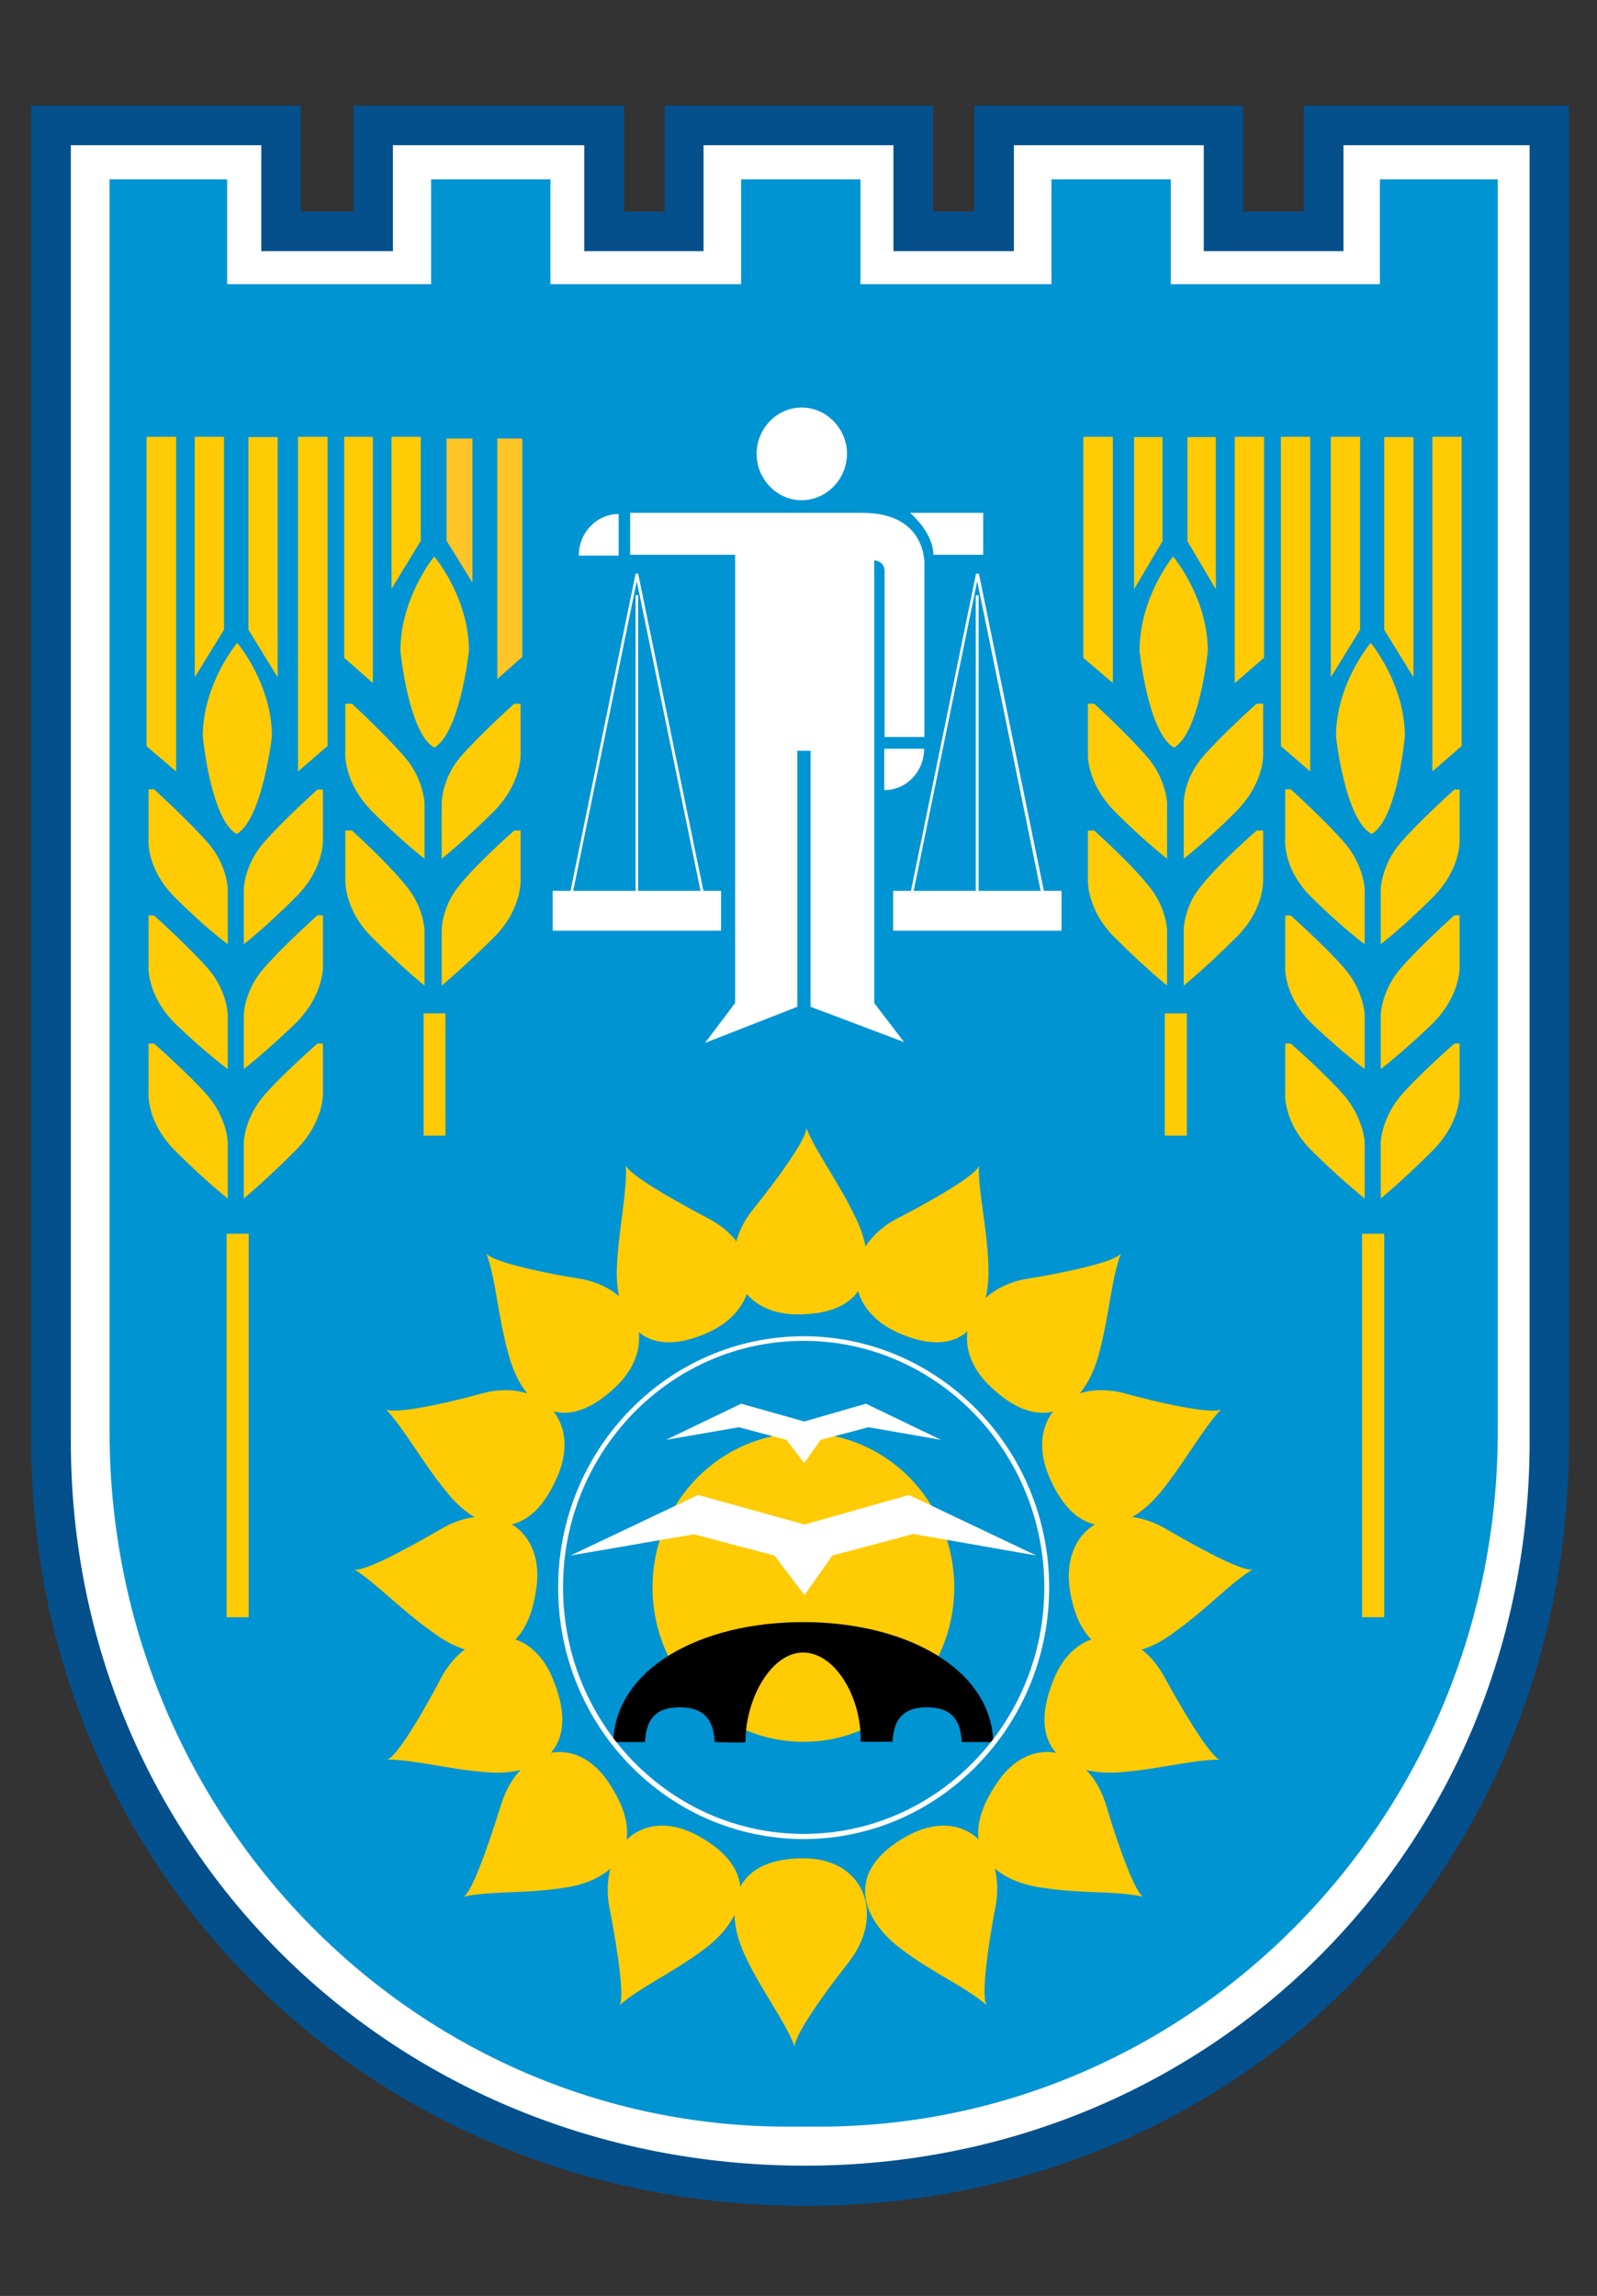 <?xml version="1.0" encoding="utf-8"?>
<!-- Generator: Adobe Illustrator 25.0.0, SVG Export Plug-In . SVG Version: 6.00 Build 0)  -->
<svg version="1.1" id="Layer_1" xmlns="http://www.w3.org/2000/svg" xmlns:xlink="http://www.w3.org/1999/xlink" x="0px" y="0px"
	 viewBox="0 0 55.68 80" style="enable-background:new 0 0 55.68 80;" xml:space="preserve">
<rect x="0" y="0" width="55.68" height="80" fill="#333333" stroke="none"/>
<style type="text/css">
	.st0{fill-rule:evenodd;clip-rule:evenodd;fill:#FFFFFF;}
	.st1{fill:#03508C;}
	.st2{fill-rule:evenodd;clip-rule:evenodd;fill:#0194D3;}
	.st3{fill:#0194D3;}
	.st4{fill:#FFCB05;}
	.st5{fill-rule:evenodd;clip-rule:evenodd;}
	.st6{fill:#FFFFFF;}
	.st7{fill-rule:evenodd;clip-rule:evenodd;fill:#FFC425;}
	.st8{fill-rule:evenodd;clip-rule:evenodd;fill:#FFCB05;}
</style>
<path class="st0" d="M28.07,75.62c14.68,0,25.41-11.36,25.41-25.39V4.91h-6.81v3.68h-4.56V4.91H35.2v3.68h-3.89V4.91h-6.92v3.68
	h-3.86V4.91h-6.99v3.68H9.26V4.91H2.32v45.33C2.32,64.27,13.46,75.62,28.07,75.62"/>
<path class="st1" d="M28.07,75.79c-14.53,0-25.91-11.22-25.91-25.56V4.74h7.25v3.69h3.97V4.74h7.3v3.69h3.55V4.74h7.23v3.69h3.57
	V4.74h7.24v3.69h4.25V4.74h7.12v45.49c0,6.9-2.58,13.32-7.25,18.07C41.65,73.13,35.14,75.79,28.07,75.79 M2.47,5.06v45.17
	c0,14.15,11.25,25.23,25.6,25.23c14.16,0,25.26-11.08,25.26-25.23V5.06h-6.49v3.69h-4.87V5.06h-6.62v3.69h-4.2V5.06h-6.62v3.69
	h-4.16V5.06H13.7v3.69H9.11V5.06H2.47z"/>
<path class="st1" d="M45.46,3.68v3.69h-2.12V3.68h-9.37v3.69h-1.44V3.68h-9.36v3.69h-1.41V3.68h-9.43v3.69h-1.84V3.68H1.09v46.56
	c0,14.93,11.85,26.62,26.98,26.62c7.36,0,14.14-2.77,19.08-7.8c4.87-4.96,7.55-11.64,7.55-18.82V3.68H45.46z M53.64,50.23
	c0,6.9-2.58,13.32-7.25,18.07c-4.74,4.83-11.25,7.48-18.32,7.48c-14.53,0-25.91-11.22-25.91-25.56V4.74h7.25v3.69h3.97V4.74h7.3
	v3.69h3.55V4.74h7.23v3.69h3.57V4.74h7.24v3.69h4.25V4.74h7.12V50.23z"/>
<path class="st2" d="M52.22,6.25v43.64c0,13.36-10.61,24.21-23.67,24.21h-1.09c-13.06,0-23.64-10.85-23.64-24.21V6.25h4.1V9.9h7.11
	V6.25h4.16V9.9h6.65V6.25h4.16V9.9h6.66V6.25h4.16V9.9h7.29V6.25H52.22z"/>
<path class="st3" d="M19.54,55.31c0-4.8,3.8-8.67,8.48-8.67c4.68,0,8.48,3.88,8.48,8.67c0,4.79-3.8,8.67-8.48,8.67
	C23.33,63.99,19.54,60.1,19.54,55.31"/>
<path class="st4" d="M22.75,55.31c0-2.97,2.36-5.38,5.27-5.38c2.9,0,5.25,2.41,5.25,5.38c0,2.97-2.35,5.38-5.25,5.38
	C25.11,60.7,22.75,58.29,22.75,55.31"/>
<path class="st5" d="M31.12,60.7c0.04-0.98,0.56-1.21,1.2-1.21c0.64,0,1.17,0.23,1.21,1.21h1.1c-0.07-2.54-3.02-4.18-6.63-4.18
	c-3.62,0-6.54,1.64-6.62,4.18h1.11c0.04-0.98,0.56-1.21,1.21-1.21c0.64,0,1.17,0.23,1.22,1.21c0,0,1.07,0.04,1.07,0
	c0-1.52,0.9-3.12,2.01-3.12c1.1,0,2.01,1.51,2.01,3.03v0.08H31.12z"/>
<path class="st6" d="M28.02,64.08c-4.72,0-8.56-3.93-8.56-8.76c0-4.83,3.84-8.76,8.56-8.76c4.72,0,8.56,3.93,8.56,8.76
	C36.58,60.14,32.74,64.08,28.02,64.08 M28.02,46.72c-4.64,0-8.39,3.85-8.39,8.59c0,4.74,3.76,8.59,8.39,8.59
	c4.63,0,8.39-3.85,8.39-8.59C36.41,50.57,32.64,46.72,28.02,46.72"/>
<polygon class="st7" points="17.31,15.26 18.25,15.26 18.25,22.91 17.31,23.73 "/>
<path class="st3" d="M17.28,23.8v-8.58h0.99v7.7l-0.01,0.01L17.28,23.8z M17.34,15.28v8.38l0.87-0.77v-7.61H17.34z"/>
<polygon class="st7" points="16.5,15.26 15.54,15.26 15.54,18.84 16.5,20.41 "/>
<path class="st3" d="M16.53,20.52l-1.02-1.67v-3.63h1.02V20.52z M15.57,18.84l0.9,1.46v-5.02h-0.9V18.84z"/>
<g>
	<polygon class="st8" points="13.68,15.26 14.65,15.26 14.65,18.84 13.68,20.41 	"/>
	<path class="st4" d="M13.65,20.52v-5.3h1.02v3.63l-0.01,0.01L13.65,20.52z M13.71,15.28v5.02l0.9-1.46v-3.55H13.71z"/>
	<polygon class="st8" points="12.97,15.26 12.04,15.26 12.04,22.91 12.97,23.73 	"/>
	<path class="st4" d="M13,23.8L12,22.92v-7.7H13V23.8z M12.06,22.89l0.88,0.77v-8.38h-0.88V22.89z"/>
	<path class="st8" d="M15.14,26.05c0.9-0.51,1.21-3.37,1.21-3.37c0-1.87-1.21-3.29-1.21-3.29s-1.18,1.43-1.18,3.29
		C13.96,22.68,14.24,25.54,15.14,26.05"/>
	<path class="st8" d="M18.15,24.52v1.69c0,0,0.09,1.04-0.96,2.09c-1.06,1.05-1.79,1.62-1.79,1.62v-1.94c0,0,0-0.83,0.64-1.59
		c0.65-0.76,1.89-1.87,1.89-1.87H18.15z"/>
	<path class="st8" d="M12.04,24.52v1.69c0,0-0.09,1.04,0.96,2.09c1.05,1.05,1.8,1.62,1.8,1.62v-1.94c0,0-0.03-0.83-0.68-1.59
		c-0.65-0.76-1.85-1.87-1.85-1.87H12.04z"/>
	<path class="st8" d="M18.15,28.94v1.65c0,0,0.09,1.08-0.96,2.1c-1.06,1.05-1.79,1.65-1.79,1.65V32.4c0,0,0-0.83,0.64-1.58
		c0.65-0.8,1.89-1.88,1.89-1.88H18.15z"/>
	<path class="st8" d="M12.04,28.94v1.65c0,0-0.09,1.08,0.96,2.1c1.05,1.05,1.8,1.65,1.8,1.65V32.4c0,0-0.03-0.83-0.68-1.58
		c-0.65-0.8-1.85-1.88-1.85-1.88H12.04z"/>
	<rect x="14.77" y="35.31" class="st4" width="0.76" height="4.26"/>
	<rect x="7.9" y="42.99" class="st4" width="0.77" height="13.36"/>
	<polygon class="st8" points="10.43,15.26 11.38,15.26 11.38,25.98 10.43,26.81 	"/>
	<path class="st4" d="M10.39,26.88V15.22h1.03V26l-0.02,0.01L10.39,26.88z M10.46,15.28v11.46l0.89-0.77V15.28H10.46z"/>
	<polygon class="st8" points="9.65,15.26 8.69,15.26 8.69,21.92 9.65,23.49 	"/>
	<path class="st4" d="M9.68,23.6l-1.02-1.66v-6.71h1.02V23.6z M8.72,21.91l0.9,1.46v-8.1h-0.9V21.91z"/>
	<polygon class="st8" points="6.83,15.26 7.78,15.26 7.78,21.92 6.83,23.49 	"/>
	<path class="st4" d="M6.79,23.6v-8.38h1.02v6.71l0,0.01L6.79,23.6z M6.85,15.28v8.1l0.9-1.46v-6.63H6.85z"/>
	<polygon class="st8" points="6.1,15.26 5.14,15.26 5.14,25.98 6.1,26.81 	"/>
	<path class="st4" d="M6.14,26.88L5.11,26V15.22h1.03V26.88z M5.18,25.97l0.9,0.77V15.28h-0.9V25.97z"/>
	<path class="st8" d="M8.25,29.06c0.9-0.51,1.23-3.4,1.23-3.4c0-1.84-1.21-3.26-1.21-3.26s-1.2,1.42-1.2,3.26
		C7.07,25.67,7.35,28.55,8.25,29.06"/>
	<path class="st8" d="M11.26,27.5v1.69c0,0,0.09,1.05-0.97,2.09C9.24,32.33,8.5,32.9,8.5,32.9v-1.93c0,0,0.02-0.83,0.68-1.59
		c0.65-0.76,1.89-1.87,1.89-1.87H11.26z"/>
	<path class="st8" d="M5.18,27.5v1.69c0,0-0.12,1.05,0.93,2.09c1.05,1.05,1.83,1.62,1.83,1.62v-1.93c0,0-0.02-0.83-0.68-1.59
		C6.6,28.62,5.37,27.5,5.37,27.5H5.18z"/>
	<path class="st8" d="M11.26,31.9v1.68c0,0,0.09,1.04-0.97,2.09c-1.05,1.01-1.79,1.58-1.79,1.58v-1.9c0,0,0.02-0.83,0.68-1.59
		c0.65-0.76,1.89-1.87,1.89-1.87H11.26z"/>
	<path class="st8" d="M5.18,31.9v1.68c0,0-0.12,1.04,0.93,2.09c1.05,1.01,1.83,1.58,1.83,1.58v-1.9c0,0-0.02-0.83-0.68-1.59
		C6.6,33,5.37,31.9,5.37,31.9H5.18z"/>
	<path class="st8" d="M11.26,36.36v1.65c0,0,0.09,1.04-0.97,2.09c-1.05,1.05-1.79,1.66-1.79,1.66v-1.97c0,0,0.02-0.8,0.68-1.59
		c0.65-0.76,1.89-1.84,1.89-1.84H11.26z"/>
	<path class="st8" d="M5.18,36.36v1.65c0,0-0.12,1.04,0.93,2.09c1.05,1.05,1.83,1.66,1.83,1.66v-1.97c0,0-0.02-0.8-0.68-1.59
		c-0.66-0.76-1.89-1.84-1.89-1.84H5.18z"/>
</g>
<polygon class="st2" points="35.94,30.98 34.14,30.98 34.14,23.39 "/>
<polygon class="st2" points="31.87,30.98 33.71,30.98 33.71,23.39 "/>
<g>
	<path class="st8" d="M28.11,39.3c0.04,0.28-0.73,1.45-1.95,2.96c-1.2,1.65-0.43,3.54,1.65,3.54c2.66,0,2.76-1.89,2.02-3.37
		C29.25,41.2,28.46,40.17,28.11,39.3"/>
	<path class="st8" d="M34.13,40.61c-0.06,0.28-1.21,1-2.93,1.89c-1.78,1-1.84,3.03,0.07,3.92c2.42,1.1,3.26-0.58,3.19-2.3
		C34.43,42.81,34.1,41.54,34.13,40.61"/>
	<path class="st8" d="M39.08,43.68c-0.17,0.24-1.48,0.59-3.4,0.9c-1.97,0.42-2.68,2.34-1.1,3.78c1.95,1.81,3.29,0.48,3.73-1.17
		C38.67,45.88,38.74,44.57,39.08,43.68"/>
	<path class="st8" d="M42.57,49.11c-0.24,0.14-1.58-0.07-3.43-0.58c-2.02-0.48-3.4,1-2.55,2.95c1.07,2.47,2.82,1.82,3.9,0.48
		C41.32,50.93,41.93,49.79,42.57,49.11"/>
	<path class="st8" d="M43.68,54.68c-0.27,0.1-1.51-0.52-3.16-1.48c-1.81-0.96-3.53,0.1-3.22,2.2c0.43,2.68,2.29,2.51,3.63,1.48
		C42.02,56.12,42.87,55.17,43.68,54.68"/>
	<path class="st8" d="M42.53,61.31c-0.26-0.06-1.04-1.24-1.98-2.96c-1.04-1.79-3.05-1.79-3.83,0.21c-1.01,2.51,0.68,3.34,2.36,3.19
		C40.38,61.65,41.59,61.31,42.53,61.31"/>
	<path class="st8" d="M39.85,66.09c-0.24-0.14-0.77-1.45-1.32-3.3c-0.67-1.96-2.65-2.41-3.8-0.62c-1.51,2.24-0.03,3.4,1.64,3.61
		C37.7,65.99,38.98,65.88,39.85,66.09"/>
	<path class="st8" d="M34.4,69.87c-0.17-0.24-0.04-1.62,0.33-3.55c0.3-2.06-1.21-3.36-3.06-2.37c-2.35,1.27-1.58,2.99-0.21,3.99
		C32.52,68.74,33.7,69.25,34.4,69.87"/>
	<path class="st8" d="M27.71,71.32c-0.03-0.31,0.7-1.45,1.92-3c1.24-1.65,0.47-3.57-1.61-3.57c-2.65,0-2.76,1.92-2.02,3.44
		C26.57,69.4,27.38,70.43,27.71,71.32"/>
	<path class="st8" d="M21.82,40.61c0.11,0.28,1.26,1,2.96,1.89c1.78,1,1.85,3.03-0.07,3.92c-2.42,1.1-3.29-0.58-3.2-2.3
		C21.57,42.81,21.87,41.54,21.82,40.61"/>
	<path class="st8" d="M16.96,43.68c0.17,0.24,1.48,0.59,3.39,0.9c1.95,0.42,2.63,2.34,1.08,3.78c-1.95,1.81-3.27,0.48-3.7-1.17
		C17.36,45.88,17.29,44.57,16.96,43.68"/>
	<path class="st8" d="M13.46,49.11c0.24,0.14,1.58-0.07,3.43-0.58c1.99-0.48,3.4,1,2.53,2.95c-1.08,2.47-2.83,1.82-3.87,0.48
		C14.71,50.93,14.1,49.79,13.46,49.11"/>
	<path class="st8" d="M12.35,54.68c0.27,0.1,1.51-0.52,3.16-1.48c1.81-0.96,3.52,0.1,3.18,2.2c-0.39,2.68-2.25,2.51-3.59,1.48
		C14,56.12,13.13,55.17,12.35,54.68"/>
	<path class="st8" d="M13.5,61.31c0.27-0.06,1.04-1.24,1.94-2.96c1.07-1.79,3.09-1.79,3.86,0.21c1.01,2.51-0.67,3.34-2.35,3.19
		C15.65,61.65,14.41,61.31,13.5,61.31"/>
	<path class="st8" d="M16.16,66.09c0.27-0.14,0.76-1.45,1.34-3.3c0.66-1.96,2.62-2.41,3.76-0.62c1.47,2.24,0,3.4-1.62,3.61
		C18.34,65.99,17.06,65.88,16.16,66.09"/>
	<path class="st8" d="M21.6,69.87c0.16-0.24,0-1.62-0.38-3.55c-0.27-2.06,1.25-3.36,3.09-2.37c2.35,1.27,1.58,2.99,0.21,3.99
		C23.45,68.74,22.3,69.25,21.6,69.87"/>
</g>
<path class="st0" d="M21.97,17.87v1.46h3.66v15.62l-1.05,1.39l3.22-1.26v-8.92h0.46v8.92l3.26,1.23l-1.04-1.36V19.52
	c0,0,0.36,0.03,0.36,0.38v5.78h1.39v-5.97c0,0,0.13-1.84-2.16-1.84H21.97z"/>
<path class="st0" d="M34.28,17.87h-2.55c0,0,0.81,0.68,0.81,1.46h1.74V17.87z"/>
<path class="st6" d="M24.6,31.41h-4.78l0.01-0.07l2.33-11.35h0.09L24.6,31.41z M19.93,31.31h4.55l-2.28-11.06L19.93,31.31z"/>
<rect x="19.27" y="31.04" class="st6" width="5.87" height="1.39"/>
<rect x="22.16" y="20.74" class="st6" width="0.09" height="10.63"/>
<path class="st6" d="M36.47,31.41h-4.78l0.01-0.07l2.33-11.35h0.1L36.47,31.41z M31.8,31.31h4.54l-2.27-11.06L31.8,31.31z"/>
<rect x="31.14" y="31.04" class="st6" width="5.87" height="1.39"/>
<rect x="34.02" y="20.74" class="st6" width="0.1" height="10.63"/>
<path class="st0" d="M26.38,15.81c0-0.88,0.71-1.61,1.57-1.61c0.86,0,1.58,0.73,1.58,1.61c0,0.89-0.72,1.62-1.58,1.62
	C27.09,17.43,26.38,16.7,26.38,15.81"/>
<path class="st0" d="M20.18,19.36c0-0.8,0.62-1.45,1.39-1.45v1.45H20.18z"/>
<path class="st0" d="M32.22,26.09c0,0.79-0.61,1.44-1.39,1.44v-1.44H32.22z"/>
<polygon class="st0" points="28.05,55.58 27,54.2 24.19,53.46 19.89,54.2 24.34,52.09 28.05,53.12 31.69,52.09 36.13,54.2 
	31.84,53.45 29.02,54.2 "/>
<polygon class="st0" points="28.04,50.98 27.42,50.17 25.76,49.73 23.22,50.17 25.84,48.91 28.04,49.53 30.19,48.91 32.81,50.17 
	30.28,49.73 28.61,50.17 "/>
<g>
	<polygon class="st8" points="38.76,15.26 37.8,15.26 37.8,22.91 38.76,23.73 	"/>
	<path class="st4" d="M38.8,23.8l-1.03-0.88v-7.7h1.03V23.8z M37.83,22.89l0.9,0.78v-8.39h-0.9V22.89z"/>
	<polygon class="st8" points="39.57,15.26 40.5,15.26 40.5,18.84 39.57,20.41 	"/>
	<path class="st4" d="M39.54,20.53v-5.3h0.99v3.63l-0.01,0.01L39.54,20.53z M39.6,15.28v5.02l0.86-1.46v-3.55H39.6z"/>
	<polygon class="st8" points="42.36,15.26 41.43,15.26 41.43,18.84 42.36,20.41 	"/>
	<path class="st4" d="M42.39,20.53l-0.99-1.67v-3.63h0.99V20.53z M41.46,18.84l0.87,1.46v-5.02h-0.87V18.84z"/>
	<polygon class="st8" points="43.07,15.26 44.04,15.26 44.04,22.91 43.07,23.73 	"/>
	<path class="st4" d="M43.05,23.8v-8.58h1.02v7.7l-0.01,0.01L43.05,23.8z M43.11,15.28v8.39l0.9-0.78v-7.61H43.11z"/>
	<path class="st8" d="M40.93,26.05c-0.9-0.51-1.2-3.37-1.2-3.37c0-1.87,1.17-3.29,1.17-3.29s1.21,1.43,1.21,3.29
		C42.11,22.68,41.83,25.54,40.93,26.05"/>
	<path class="st8" d="M37.93,24.52v1.69c0,0-0.09,1.04,0.96,2.09c1.05,1.05,1.8,1.62,1.8,1.62v-1.94c0,0-0.03-0.83-0.68-1.59
		c-0.65-0.76-1.86-1.87-1.86-1.87H37.93z"/>
	<path class="st8" d="M44.04,24.52v1.69c0,0,0.09,1.04-0.97,2.09c-1.05,1.05-1.8,1.62-1.8,1.62v-1.94c0,0,0-0.83,0.65-1.59
		c0.65-0.76,1.89-1.87,1.89-1.87H44.04z"/>
	<path class="st8" d="M37.93,28.94v1.65c0,0-0.09,1.08,0.96,2.1c1.05,1.05,1.8,1.65,1.8,1.65V32.4c0,0-0.03-0.83-0.68-1.58
		c-0.65-0.8-1.86-1.88-1.86-1.88H37.93z"/>
	<path class="st8" d="M44.04,28.94v1.65c0,0,0.09,1.08-0.97,2.1c-1.05,1.05-1.8,1.65-1.8,1.65V32.4c0,0,0-0.83,0.65-1.58
		c0.65-0.8,1.89-1.88,1.89-1.88H44.04z"/>
	<polygon class="st8" points="45.65,15.26 44.69,15.26 44.69,25.98 45.65,26.81 	"/>
	<path class="st4" d="M45.68,26.88L44.66,26V15.22h1.02V26.88z M44.72,25.97l0.9,0.77V15.28h-0.9V25.97z"/>
	<polygon class="st8" points="46.43,15.26 47.39,15.26 47.39,21.92 46.43,23.49 	"/>
	<path class="st4" d="M46.4,23.6v-8.38h1.02v6.71v0.01L46.4,23.6z M46.45,15.28v8.1l0.9-1.46v-6.63H46.45z"/>
	<polygon class="st8" points="49.25,15.26 48.29,15.26 48.29,21.92 49.25,23.49 	"/>
	<path class="st4" d="M49.28,23.6l-1.02-1.66v-6.71h1.02V23.6z M48.32,21.91l0.9,1.46v-8.1h-0.9V21.91z"/>
	<polygon class="st8" points="49.96,15.26 50.92,15.26 50.92,25.98 49.96,26.81 	"/>
	<path class="st4" d="M49.94,26.88V15.22h1.02V26l-0.02,0.01L49.94,26.88z M50,15.28v11.46l0.9-0.77V15.28H50z"/>
	<path class="st8" d="M47.82,29.06c-0.93-0.51-1.24-3.4-1.24-3.4c0-1.84,1.21-3.26,1.21-3.26s1.19,1.42,1.19,3.26
		C48.98,25.67,48.72,28.55,47.82,29.06"/>
	<path class="st8" d="M44.81,27.5v1.69c0,0-0.13,1.05,0.93,2.09c1.06,1.05,1.84,1.62,1.84,1.62v-1.93c0,0-0.04-0.83-0.69-1.59
		C46.24,28.62,45,27.5,45,27.5H44.81z"/>
	<path class="st8" d="M50.89,27.5v1.69c0,0,0.1,1.05-0.95,2.09c-1.05,1.05-1.8,1.62-1.8,1.62v-1.93c0,0,0.03-0.83,0.68-1.59
		c0.65-0.76,1.89-1.87,1.89-1.87H50.89z"/>
	<path class="st8" d="M44.81,31.9v1.68c0,0-0.13,1.04,0.93,2.09c1.06,1.01,1.84,1.58,1.84,1.58v-1.9c0,0-0.04-0.83-0.69-1.59
		C46.24,33,45,31.9,45,31.9H44.81z"/>
	<path class="st8" d="M50.89,31.9v1.68c0,0,0.1,1.04-0.95,2.09c-1.05,1.01-1.8,1.58-1.8,1.58v-1.9c0,0,0.03-0.83,0.68-1.59
		c0.65-0.76,1.89-1.87,1.89-1.87H50.89z"/>
	<path class="st8" d="M44.81,36.36v1.65c0,0-0.13,1.04,0.93,2.09c1.06,1.05,1.84,1.66,1.84,1.66v-1.97c0,0-0.04-0.8-0.69-1.59
		C46.24,37.44,45,36.36,45,36.36H44.81z"/>
	<path class="st8" d="M50.89,36.36v1.65c0,0,0.1,1.04-0.95,2.09c-1.05,1.05-1.8,1.66-1.8,1.66v-1.97c0,0,0.03-0.8,0.68-1.59
		c0.65-0.76,1.89-1.84,1.89-1.84H50.89z"/>
	<rect x="47.49" y="42.99" class="st4" width="0.77" height="13.36"/>
	<rect x="40.61" y="35.31" class="st8" width="0.77" height="4.26"/>
</g>
</svg>
